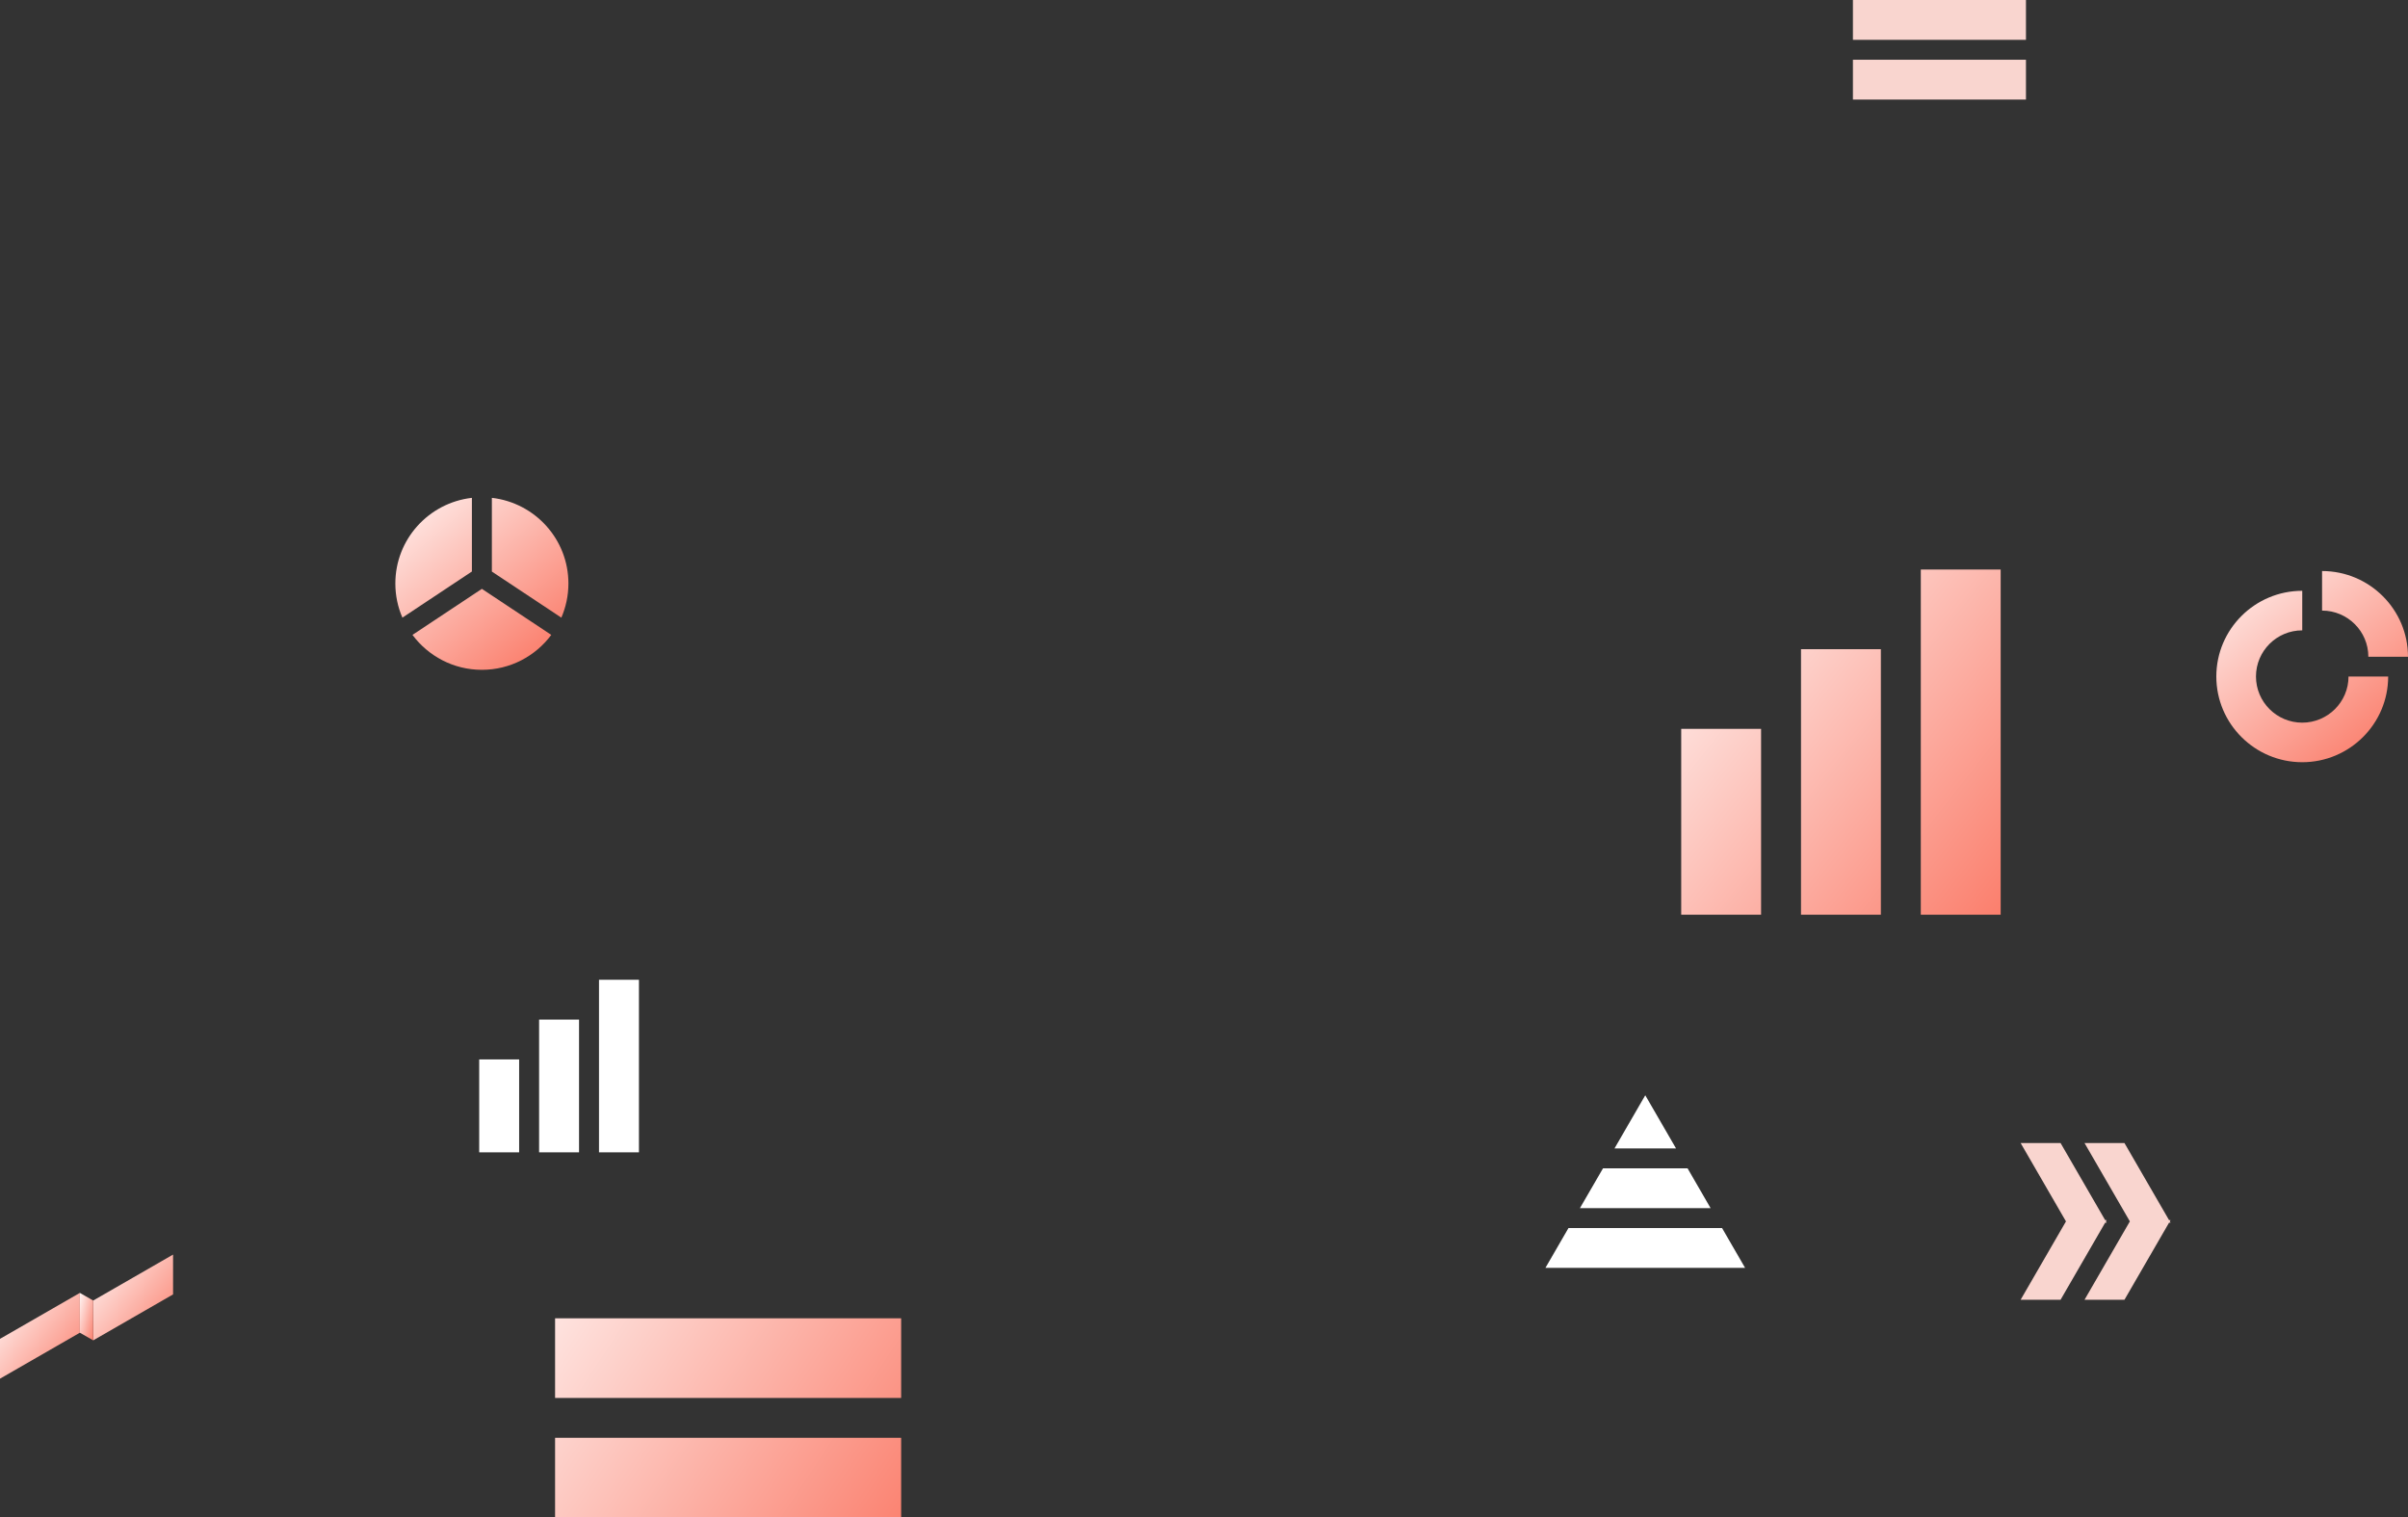 <svg width="603" height="380" viewBox="0 0 603 380" fill="none" xmlns="http://www.w3.org/2000/svg">
<rect x="0" y="0" width="603" height="380" fill="#333333" stroke="none"/>
<path fill-rule="evenodd" clip-rule="evenodd" d="M581.482 152.904V143C593.348 143 603 152.626 603 164.461H593.07C593.07 158.083 587.867 152.904 581.482 152.904ZM564.93 169.413C564.93 175.791 570.133 180.97 576.518 180.97C582.902 180.97 588.106 175.781 588.106 169.413H598.035C598.035 181.247 588.384 190.874 576.518 190.874C564.652 190.874 555 181.247 555 169.413C555 157.578 564.652 147.951 576.518 147.951V157.855C570.123 157.855 564.93 163.035 564.93 169.413Z" fill="url(#paint0_linear_2538_78369)"/>
<path d="M160 245.354H150V288.57H160V245.354Z" fill="white"/>
<path d="M145 255.327H135V288.57H145V255.327Z" fill="white"/>
<path d="M130 265.302H120V288.571H130V265.302Z" fill="white"/>
<path fill-rule="evenodd" clip-rule="evenodd" d="M118.17 124.671C107.38 125.908 99 135.034 99 146.124C99 149.166 99.63 152.049 100.77 154.672L118.17 143.122V124.671ZM103.29 158.991C107.24 164.287 113.54 167.738 120.67 167.738C127.8 167.738 134.1 164.287 138.05 158.991L120.67 147.461L103.29 158.991ZM142.34 146.124C142.34 149.156 141.7 152.049 140.57 154.672L123.17 143.132V124.671C133.96 125.908 142.34 135.034 142.34 146.124Z" fill="url(#paint1_linear_2538_78369)"/>
<path d="M20 333.741L0 345.251V335.277L20 323.768V333.741Z" fill="url(#paint2_linear_2538_78369)"/>
<path d="M43.34 324.147L23.34 335.656V325.683L43.34 314.173V324.147Z" fill="url(#paint3_linear_2538_78369)"/>
<path d="M20 323.768V333.741L23.34 335.656V325.683L20 323.768Z" fill="url(#paint4_linear_2538_78369)"/>
<path fill-rule="evenodd" clip-rule="evenodd" d="M527.16 305.537L516 286.246H506L517.35 305.865L506 325.484L516 325.484L527.16 306.194H527.54L527.35 305.865L527.54 305.537H527.16ZM543.35 305.865L543.54 305.537H543.16L532 286.246H522L533.35 305.865L522 325.484L532 325.484L543.16 306.194H543.54L543.35 305.865Z" fill="#F9D5CF"/>
<path d="M431.23 307.53H392.77L387 317.504H437L431.23 307.53Z" fill="white"/>
<path d="M395.64 302.544H428.36L422.59 292.57H401.42L395.64 302.544Z" fill="white"/>
<path d="M419.7 287.583L412 274.278L404.3 287.583H419.7Z" fill="white"/>
<path fill-rule="evenodd" clip-rule="evenodd" d="M507.33 0V9.974H464V0H507.33ZM507.33 14.96V24.934L464 24.934V14.96H507.33Z" fill="#F9D5CF"/>
<path fill-rule="evenodd" clip-rule="evenodd" d="M225.66 330.131V350.078H139V330.131H225.66ZM225.66 360.052V380H139V360.052H225.66Z" fill="url(#paint5_linear_2538_78369)"/>
<path fill-rule="evenodd" clip-rule="evenodd" d="M501 142.625H481V229.058H501V142.625ZM471 162.573H451V229.058H471V162.573ZM421 182.52H441V229.057H421V182.52Z" fill="url(#paint6_linear_2538_78369)"/>
<defs>
<linearGradient id="paint0_linear_2538_78369" x1="555" y1="133.576" x2="602.683" y2="190.624" gradientUnits="userSpaceOnUse">
<stop stop-color="white"/>
<stop offset="1" stop-color="#FA715D"/>
</linearGradient>
<linearGradient id="paint1_linear_2538_78369" x1="99" y1="116.193" x2="141.867" y2="167.669" gradientUnits="userSpaceOnUse">
<stop stop-color="white"/>
<stop offset="1" stop-color="#FA715D"/>
</linearGradient>
<linearGradient id="paint2_linear_2538_78369" x1="-5.375" y1="327.114" x2="21.7" y2="348.531" gradientUnits="userSpaceOnUse">
<stop stop-color="white"/>
<stop offset="1" stop-color="#FA715D"/>
</linearGradient>
<linearGradient id="paint3_linear_2538_78369" x1="17.965" y1="317.52" x2="45.04" y2="338.937" gradientUnits="userSpaceOnUse">
<stop stop-color="white"/>
<stop offset="1" stop-color="#FA715D"/>
</linearGradient>
<linearGradient id="paint4_linear_2538_78369" x1="19.102" y1="325.62" x2="26.057" y2="327.28" gradientUnits="userSpaceOnUse">
<stop stop-color="white"/>
<stop offset="1" stop-color="#FA715D"/>
</linearGradient>
<linearGradient id="paint5_linear_2538_78369" x1="113" y1="316.167" x2="236.802" y2="398.252" gradientUnits="userSpaceOnUse">
<stop stop-color="white"/>
<stop offset="1" stop-color="#FA715D"/>
</linearGradient>
<linearGradient id="paint6_linear_2538_78369" x1="399.5" y1="156.09" x2="508.282" y2="241.643" gradientUnits="userSpaceOnUse">
<stop stop-color="white"/>
<stop offset="1" stop-color="#FA715D"/>
</linearGradient>
</defs>
</svg>
